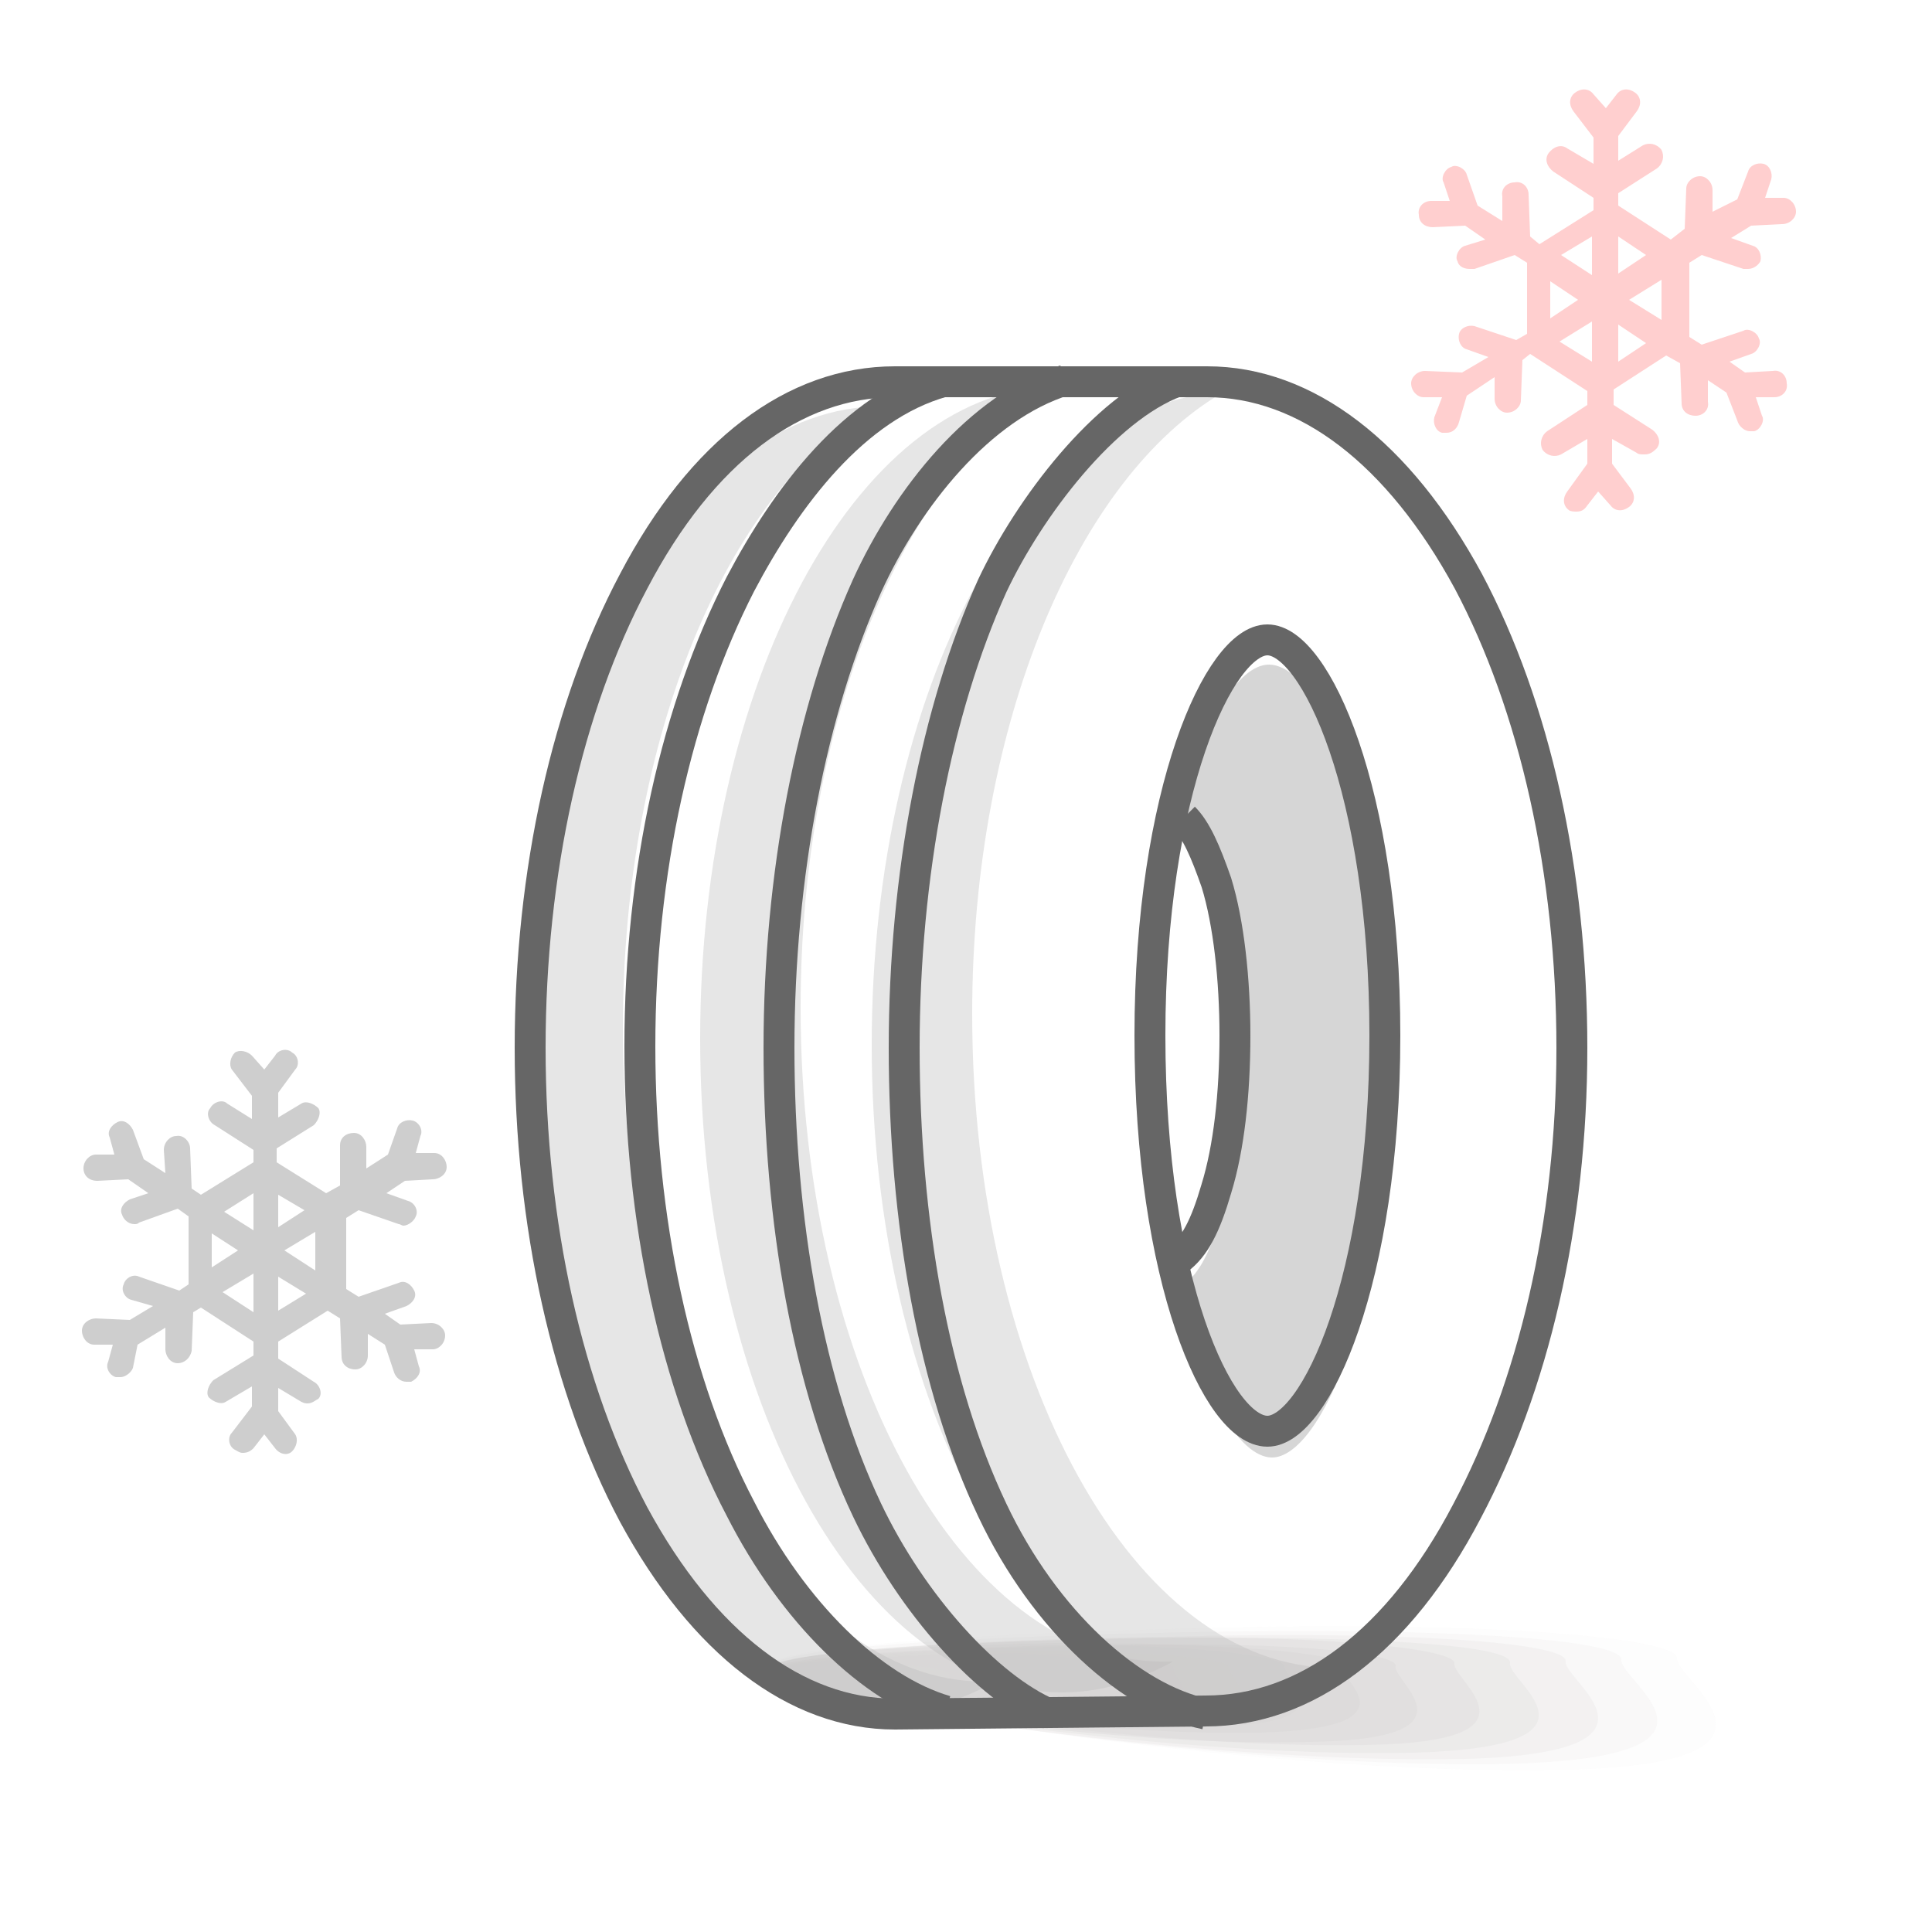 <?xml version="1.0" encoding="utf-8"?>
<!-- Generator: Adobe Illustrator 27.2.0, SVG Export Plug-In . SVG Version: 6.00 Build 0)  -->
<svg version="1.1" id="Layer_1" xmlns="http://www.w3.org/2000/svg" xmlns:xlink="http://www.w3.org/1999/xlink" x="0px" y="0px"
	 viewBox="0 0 125 125" style="enable-background:new 0 0 125 125;" xml:space="preserve">
<style type="text/css">
	.st0{opacity:0.4;}
	.st1{fill:#A09C9B;fill-opacity:0;}
	.st2{opacity:6.250000e-02;fill:#A09C9B;enable-background:new    ;}
	.st3{opacity:0.125;fill:#A09C9B;enable-background:new    ;}
	.st4{opacity:0.188;fill:#A09C9B;enable-background:new    ;}
	.st5{opacity:0.25;fill:#A09C9B;enable-background:new    ;}
	.st6{opacity:0.312;fill:#A09C9B;enable-background:new    ;}
	.st7{opacity:0.375;fill:#A09C9B;enable-background:new    ;}
	.st8{opacity:0.438;fill:#A09C9B;enable-background:new    ;}
	.st9{opacity:0.5;fill:#A09C9B;enable-background:new    ;}
	.st10{opacity:0.562;fill:#A09C9B;enable-background:new    ;}
	.st11{opacity:0.625;fill:#A09C9B;enable-background:new    ;}
	.st12{opacity:0.688;fill:#A09C9B;enable-background:new    ;}
	.st13{opacity:0.75;fill:#A09C9B;enable-background:new    ;}
	.st14{opacity:0.812;fill:#A09C9B;enable-background:new    ;}
	.st15{opacity:0.875;fill:#A09C9B;enable-background:new    ;}
	.st16{opacity:0.938;fill:#A09C9B;enable-background:new    ;}
	.st17{fill:#A09C9B;}
	.st18{opacity:0.37;fill:#919090;enable-background:new    ;}
	.st19{opacity:0.37;fill:#BCBCBC;enable-background:new    ;}
	.st20{fill:none;stroke:#666666;stroke-width:2;stroke-miterlimit:10;}
	.st21{fill:#CECECE;}
	.st22{fill:#FFCFCF;}
</style>
<g class="st0">
	<path class="st1" d="M112.1,107.2c-0.1,1.5,9.8,7.2-7.4,7.6c-21.7,0.6-55.3-4.9-55.1-7c0.1-1.5,14.2-2.3,31.6-2.8
		C98.4,104.9,112.4,105.7,112.1,107.2z"/>
	<path class="st2" d="M108.5,107.3c-0.1,1.4,9.1,6.8-7.1,7.2c-20.4,0.5-52.1-4.7-51.8-6.6c0.1-1.4,13.5-2.2,29.7-2.6
		S108.6,105.9,108.5,107.3z"/>
	<path class="st3" d="M104.9,107.4c-0.1,1.4,8.5,6.2-6.8,6.7c-19.3,0.5-48.8-4.3-48.5-6.1c0.1-1.4,12.7-2.1,27.9-2.4
		C92.8,105.3,105,106,104.9,107.4z"/>
	<path class="st4" d="M101.3,107.5c-0.2,1.2,7.9,5.9-6.5,6.3c-17.8,0.4-45.3-3.9-45.2-5.7c0.2-1.2,11.8-2,26-2.2
		C89.9,105.5,101.5,106.2,101.3,107.5z"/>
	<path class="st5" d="M97.7,107.6c-0.2,1.2,7.2,5.4-6.2,5.8c-16.6,0.4-42-3.7-41.9-5.3c0.2-1.2,11.1-1.9,24.1-2.1
		S97.9,106.3,97.7,107.6z"/>
	<path class="st6" d="M94.1,107.6c-0.2,1.1,6.4,5.1-5.7,5.3c-15.3,0.3-38.7-3.4-38.4-4.9c0.2-1.1,10.1-1.7,22.4-2
		S94.1,106.6,94.1,107.6z"/>
	<path class="st7" d="M90.3,107.8c-0.2,1,5.7,4.7-5.4,4.9c-14,0.4-35.3-3.1-35.3-4.4c0.2-1,9.2-1.6,20.6-1.8
		C81.3,106.1,90.5,106.8,90.3,107.8z"/>
	<path class="st8" d="M86.7,107.7c0,1,5.1,4.1-5.1,4.4c-12.7,0.3-32-2.9-31.8-4.1c0-1,8.5-1.5,18.7-1.7
		C78.7,106.3,86.9,106.9,86.7,107.7z"/>
	<path class="st9" d="M83.1,107.8c0,0.8,4.5,3.8-4.8,3.9c-11.5,0.4-28.7-2.5-28.5-3.6c0-0.8,7.6-1.3,16.8-1.6S83.2,107.1,83.1,107.8
		z"/>
	<path class="st10" d="M79.5,107.9c0,0.8,3.8,3.3-4.3,3.6C65,111.7,50,109.3,50,108.2c0-0.8,6.8-1.3,15-1.4
		C73.1,106.8,79.6,107.2,79.5,107.9z"/>
	<path class="st11" d="M75.9,107.9c-0.1,0.7,3.2,3-4,3.1c-8.9,0.3-22-1.9-21.9-2.8c0.1-0.7,5.9-1,13.1-1.2
		C70.2,106.9,76,107.4,75.9,107.9z"/>
	<path class="st12" d="M72.3,108c-0.1,0.6,2.5,2.4-3.7,2.5c-7.6,0.1-18.7-1.6-18.6-2.3c0.1-0.6,5.1-1,11.4-1.2S72.4,107.5,72.3,108z
		"/>
	<path class="st13" d="M68.7,108.1c-0.1,0.4,1.7,2-3.4,2.2c-6.2,0.1-15.4-1.3-15.3-1.9c0.1-0.4,4.2-0.9,9.5-1
		C64.8,107.3,68.7,107.7,68.7,108.1z"/>
	<path class="st14" d="M65,108.2c-0.1,0.4,1,1.6-3.1,1.8c-4.9,0-11.9-1-12-1.6c0.1-0.4,3.5-0.7,7.6-0.8S65.1,107.8,65,108.2z"/>
	<path class="st15" d="M61.4,108.3c0,0.3,0.4,1.1-2.6,1.3c-3.8,0.1-8.7-0.7-8.7-1.1c0-0.3,2.6-0.6,5.8-0.7
		C59,107.6,61.5,108,61.4,108.3z"/>
	<path class="st16" d="M57.8,108.4c0,0.3-0.2,0.9-2.5,0.8c-2.5,0-5.4-0.4-5.2-0.7c0-0.3,1.8-0.4,3.9-0.5
		C56.2,107.8,57.9,108.1,57.8,108.4z"/>
	<path class="st17" d="M54.2,108.5c0,0.1-0.9,0.3-2,0.3s-1.9-0.1-2-0.3c0-0.1,0.9-0.3,2-0.3C53.4,108.1,54.4,108.3,54.2,108.5z"/>
</g>
<g>
	<path class="st18" d="M76.9,54.6c0.8,0.8,1.4,2.2,2.1,4.2c0.8,2.6,1.2,6.3,1.2,9.9c0,3.8-0.4,7.3-1.2,9.9c-0.7,2.4-1.4,3.8-2.5,4.6
		L76,82.7c1.6,7.4,4.2,11.6,6.3,11.6c3.1,0,7.6-9.8,7.6-25.6S85.4,43,82.1,43c-2,0-4.4,3.8-6,10.6L76.9,54.6z M74.9,56.6L74.9,56.6
		L74.9,56.6z"/>
</g>
<path class="st19" d="M86.3,107.9c-12.9,0-23.4-18.9-23.4-42.3c0-18.8,6.8-34.7,16.2-40.2c-12.7,0.5-22.7,19.3-22.7,42.2
	c0,23.4,10.4,42.3,23.4,42.3c2.5,0,4.8-0.7,7.2-2C86.7,107.9,86.5,107.9,86.3,107.9z"/>
<path class="st19" d="M63.7,108.8c-12.8,0-23.4-18.9-23.4-42.3c0-18.8,6.8-34.7,16.2-40.2c-12.7,0.5-22.7,19.3-22.7,42.2
	c0,23.4,10.4,42.3,23.4,42.3c2.5,0,4.8-0.7,7.2-2C64.1,108.7,63.9,108.8,63.7,108.8z"/>
<path class="st19" d="M75.2,107.5c-12.9,0-23.4-18.9-23.4-42.3c0-18.8,6.8-34.7,16.2-40.2c-12.7,0.5-22.7,19.3-22.7,42.2
	c0,23.4,10.4,42.3,23.4,42.3c2.5,0,4.8-0.7,7.2-2C75.6,107.5,75.4,107.5,75.2,107.5z"/>
<g>
	<path class="st20" d="M57.9,110.9c-6.4,0-12.4-4.6-16.9-12.9c-4.3-8.1-6.7-18.8-6.7-30.2s2.4-22.1,6.7-30.2
		c4.4-8.4,10.4-12.9,16.9-12.9h20.2c6.4,0,12.4,4.6,16.9,12.9c4.3,8.1,6.7,18.8,6.7,30.2s-2.5,21.9-6.8,30
		c-4.4,8.4-10.4,12.9-16.9,12.9L57.9,110.9z"/>
	<path class="st20" d="M61.2,110.7c-4.8-1.4-9.9-6.4-13.3-13.1c-4.2-8-6.5-18.7-6.5-29.9c0-11.4,2.4-21.9,6.5-29.9
		c3-5.7,7.4-11.5,13.1-13.1"/>
	<path class="st20" d="M78,110.9c-4.8-1-10.4-6-13.8-13.2c-3.8-8-5.7-18.7-5.7-29.9s2.1-21.9,5.7-29.9c2.4-5.1,7.3-11.5,11.9-13.2"
		/>
	<path class="st20" d="M67.9,110.9c-4-1.7-8.9-7.1-11.8-13.2c-3.8-8-5.7-18.7-5.7-29.9s2.1-21.9,5.7-29.9
		c2.6-5.7,7.3-11.6,12.8-13.3"/>
	<path class="st20" d="M82,41.4c-3.1,0-7.6,9.8-7.6,25.6s4.4,25.6,7.6,25.6c3.1,0,7.6-9.8,7.6-25.6S85.1,41.4,82,41.4z"/>
	<path class="st20" d="M76.6,52.9c0.8,0.8,1.4,2.2,2.1,4.2c0.8,2.6,1.2,6.3,1.2,9.9c0,3.8-0.4,7.3-1.2,9.9c-0.7,2.4-1.4,3.8-2.5,4.6
		 M74.7,54.9L74.7,54.9L74.7,54.9z"/>
</g>
<path class="st21" d="M28,76.3L28,76.3c0.4,0,0.9-0.3,0.9-0.8c0-0.4-0.3-0.9-0.8-0.9h-1.2l0.3-1.1c0.2-0.4-0.1-0.9-0.5-1
	s-0.9,0.1-1,0.5l-0.6,1.7l-1.4,0.9v-1.4c0-0.4-0.3-0.9-0.8-0.9S22,73.6,22,74.1v2.6l-0.9,0.5l-3.2-2v-0.9l2.4-1.5
	c0.3-0.3,0.5-0.8,0.3-1.1c-0.3-0.3-0.8-0.5-1.1-0.3L18,72.3v-1.6l1.1-1.5c0.3-0.3,0.2-0.9-0.2-1.1c-0.3-0.3-0.9-0.2-1.1,0.2
	l-0.7,0.9l-0.8-0.9c-0.3-0.3-0.8-0.4-1.1-0.2c-0.3,0.3-0.4,0.8-0.2,1.1l1.3,1.7v1.5l-1.6-1c-0.3-0.3-0.9-0.1-1.1,0.3
	c-0.3,0.3-0.1,0.9,0.3,1.1l2.5,1.6v0.8L13,77.3l-0.6-0.4l-0.1-2.6c0-0.4-0.4-0.9-0.9-0.8c-0.4,0-0.8,0.4-0.8,0.9l0.1,1.5L9.3,75
	l-0.7-1.9c-0.2-0.4-0.6-0.7-1-0.5c-0.4,0.2-0.7,0.6-0.5,1l0.3,1.1H6.2c-0.4,0-0.8,0.4-0.8,0.9c0,0.4,0.3,0.8,0.9,0.8l0,0l2-0.1
	l1.3,0.9l-1.2,0.4c-0.4,0.2-0.7,0.6-0.5,1c0.1,0.3,0.4,0.6,0.8,0.6c0.1,0,0.2,0,0.3-0.1l2.5-0.9l0.7,0.5v4.4l-0.6,0.4L9,82.6
	c-0.4-0.2-0.9,0.1-1,0.5c-0.2,0.4,0.1,0.9,0.5,1l1.4,0.4l-1.5,0.9l-2.2-0.1c-0.4,0-0.9,0.3-0.9,0.8c0,0.4,0.3,0.9,0.8,0.9h1.2
	L7,88.1c-0.2,0.4,0.1,0.9,0.5,1c0.1,0,0.2,0,0.3,0c0.3,0,0.7-0.3,0.8-0.6L8.9,87l1.8-1.1v1.4c0,0.4,0.3,0.9,0.8,0.9l0,0
	c0.4,0,0.8-0.3,0.9-0.8l0.1-2.5l0.5-0.3l3.4,2.2v0.9l-2.6,1.6c-0.3,0.3-0.5,0.8-0.3,1.1c0.3,0.3,0.8,0.5,1.1,0.3l1.7-1V91L15,92.7
	c-0.3,0.3-0.2,0.9,0.2,1.1c0.2,0.1,0.3,0.2,0.5,0.2c0.3,0,0.5-0.1,0.7-0.3l0.7-0.9l0.7,0.9c0.3,0.4,0.8,0.5,1.1,0.2
	c0.3-0.3,0.4-0.8,0.2-1.1L18,91.3l0,0v-1.5l1.5,0.9c0.2,0.1,0.3,0.1,0.4,0.1c0.3,0,0.5-0.2,0.7-0.3c0.3-0.3,0.1-0.9-0.3-1.1L18,87.9
	v-1.1l3.2-2l0.8,0.5l0.1,2.5c0,0.4,0.3,0.8,0.9,0.8l0,0c0.4,0,0.8-0.4,0.8-0.9v-1.4l1.1,0.7l0.6,1.8c0.1,0.3,0.4,0.6,0.8,0.6
	c0.1,0,0.2,0,0.3,0c0.4-0.2,0.7-0.6,0.5-1l-0.3-1.1H28c0.4,0,0.8-0.4,0.8-0.9c0-0.4-0.4-0.8-0.9-0.8l-2,0.1l-1-0.7l1.4-0.5
	c0.4-0.2,0.7-0.6,0.5-1s-0.6-0.7-1-0.5l-2.6,0.9l-0.8-0.5v-4.6l0.8-0.5l2.6,0.9c0.1,0,0.2,0.1,0.3,0.1c0.3,0,0.7-0.3,0.8-0.6
	c0.2-0.4-0.1-0.9-0.5-1L25,77.2l1.2-0.8L28,76.3z M19.7,78.3L18,79.4v-2.1L19.7,78.3z M16.4,77.2v2.4l-1.9-1.2L16.4,77.2z
	 M13.7,79.8l1.7,1.1L13.7,82V79.8z M14.4,83.6l2-1.2v2.5L14.4,83.6z M18,84.8v-2.2l1.8,1.1L18,84.8z M20.4,82.2l-2-1.3l2-1.2V82.2z"
	/>
<path class="st22" d="M115.3,14.5L115.3,14.5c0.5,0,0.9-0.4,0.9-0.8c0-0.5-0.4-0.9-0.8-0.9h-1.2l0.4-1.2c0.1-0.4-0.1-0.9-0.5-1
	s-0.9,0.1-1,0.5l-0.7,1.8l-1.6,0.8v-1.4c0-0.5-0.4-0.9-0.8-0.9c-0.5,0-0.9,0.4-0.9,0.8l-0.1,2.6l-0.9,0.7l-3.4-2.2v-0.8l2.5-1.6
	c0.4-0.3,0.5-0.8,0.3-1.2c-0.3-0.4-0.8-0.5-1.2-0.3l-1.6,1V8.8l1.2-1.6c0.3-0.4,0.3-0.9-0.1-1.2s-0.9-0.3-1.2,0.1L103.9,7l-0.8-0.9
	c-0.3-0.4-0.8-0.4-1.2-0.1c-0.4,0.3-0.4,0.8-0.1,1.2l1.3,1.7v1.7l-1.7-1c-0.4-0.3-0.9-0.1-1.2,0.3c-0.3,0.4-0.1,0.9,0.3,1.2l2.6,1.7
	v0.8l-3.5,2.2L99,15.3l-0.1-2.7c0-0.5-0.4-0.9-0.9-0.8c-0.5,0-0.9,0.4-0.8,0.9v1.6l-1.6-1l-0.7-2c-0.1-0.4-0.7-0.7-1-0.5
	c-0.4,0.1-0.7,0.7-0.5,1l0.4,1.2h-1.2c-0.5,0-0.9,0.4-0.8,0.9c0,0.5,0.4,0.8,0.9,0.8l0,0l2.1-0.1l1.3,0.9l-1.3,0.4
	c-0.4,0.1-0.7,0.7-0.5,1c0.1,0.4,0.5,0.5,0.8,0.5c0.1,0,0.1,0,0.3,0l2.6-0.9l0.8,0.5v4.6L98.1,22l-2.7-0.9c-0.4-0.1-0.9,0.1-1,0.5
	s0.1,0.9,0.5,1l1.4,0.5l-1.7,1L92.2,24c-0.5,0-0.9,0.4-0.9,0.8c0,0.5,0.4,0.9,0.8,0.9h1.2L92.8,27c-0.1,0.4,0.1,0.9,0.5,1
	c0.1,0,0.1,0,0.3,0c0.4,0,0.7-0.3,0.8-0.7l0.5-1.7l1.8-1.2v1.4c0,0.5,0.4,0.9,0.8,0.9l0,0c0.5,0,0.9-0.4,0.9-0.8l0.1-2.6l0.5-0.4
	l3.7,2.4v0.9l-2.6,1.7c-0.4,0.3-0.5,0.8-0.3,1.2c0.3,0.4,0.8,0.5,1.2,0.3l1.7-1V30l-1.3,1.8c-0.3,0.4-0.3,0.9,0.1,1.2
	c0.1,0.1,0.4,0.1,0.5,0.1c0.3,0,0.5-0.1,0.7-0.4l0.7-0.9l0.8,0.9c0.3,0.4,0.8,0.4,1.2,0.1c0.4-0.3,0.4-0.8,0.1-1.2l-1.2-1.6l0,0
	v-1.6l1.6,0.9c0.1,0.1,0.3,0.1,0.5,0.1c0.3,0,0.5-0.1,0.8-0.4c0.3-0.4,0.1-0.9-0.3-1.2l-2.5-1.6v-1l3.4-2.2l0.9,0.5l0.1,2.6
	c0,0.5,0.4,0.8,0.9,0.8l0,0c0.5,0,0.9-0.4,0.8-0.9v-1.4l1.2,0.8l0.7,1.8c0.1,0.4,0.5,0.7,0.8,0.7c0.1,0,0.1,0,0.3,0
	c0.4-0.1,0.7-0.7,0.5-1l-0.4-1.2h1.2c0.5,0,0.9-0.4,0.8-0.9c0-0.5-0.4-0.9-0.9-0.8l-1.8,0.1l-1-0.7l1.4-0.5c0.4-0.1,0.7-0.7,0.5-1
	c-0.1-0.4-0.7-0.7-1-0.5l-2.7,0.9l-0.8-0.5V17l0.8-0.5l2.7,0.9c0.1,0,0.1,0,0.3,0c0.4,0,0.7-0.3,0.8-0.5c0.1-0.4-0.1-0.9-0.5-1
	l-1.4-0.5l1.3-0.8L115.3,14.5z M106.5,16.5l-1.8,1.2v-2.4L106.5,16.5z M103,15.3v2.5l-2-1.3L103,15.3z M100.3,18.2l1.8,1.2l-1.8,1.2
	V18.2z M100.9,22.1l2.1-1.3v2.6L100.9,22.1z M104.7,23.4V21l1.8,1.2L104.7,23.4z M107.5,20.7l-2.1-1.3l2.1-1.3V20.7z"/>
</svg>
